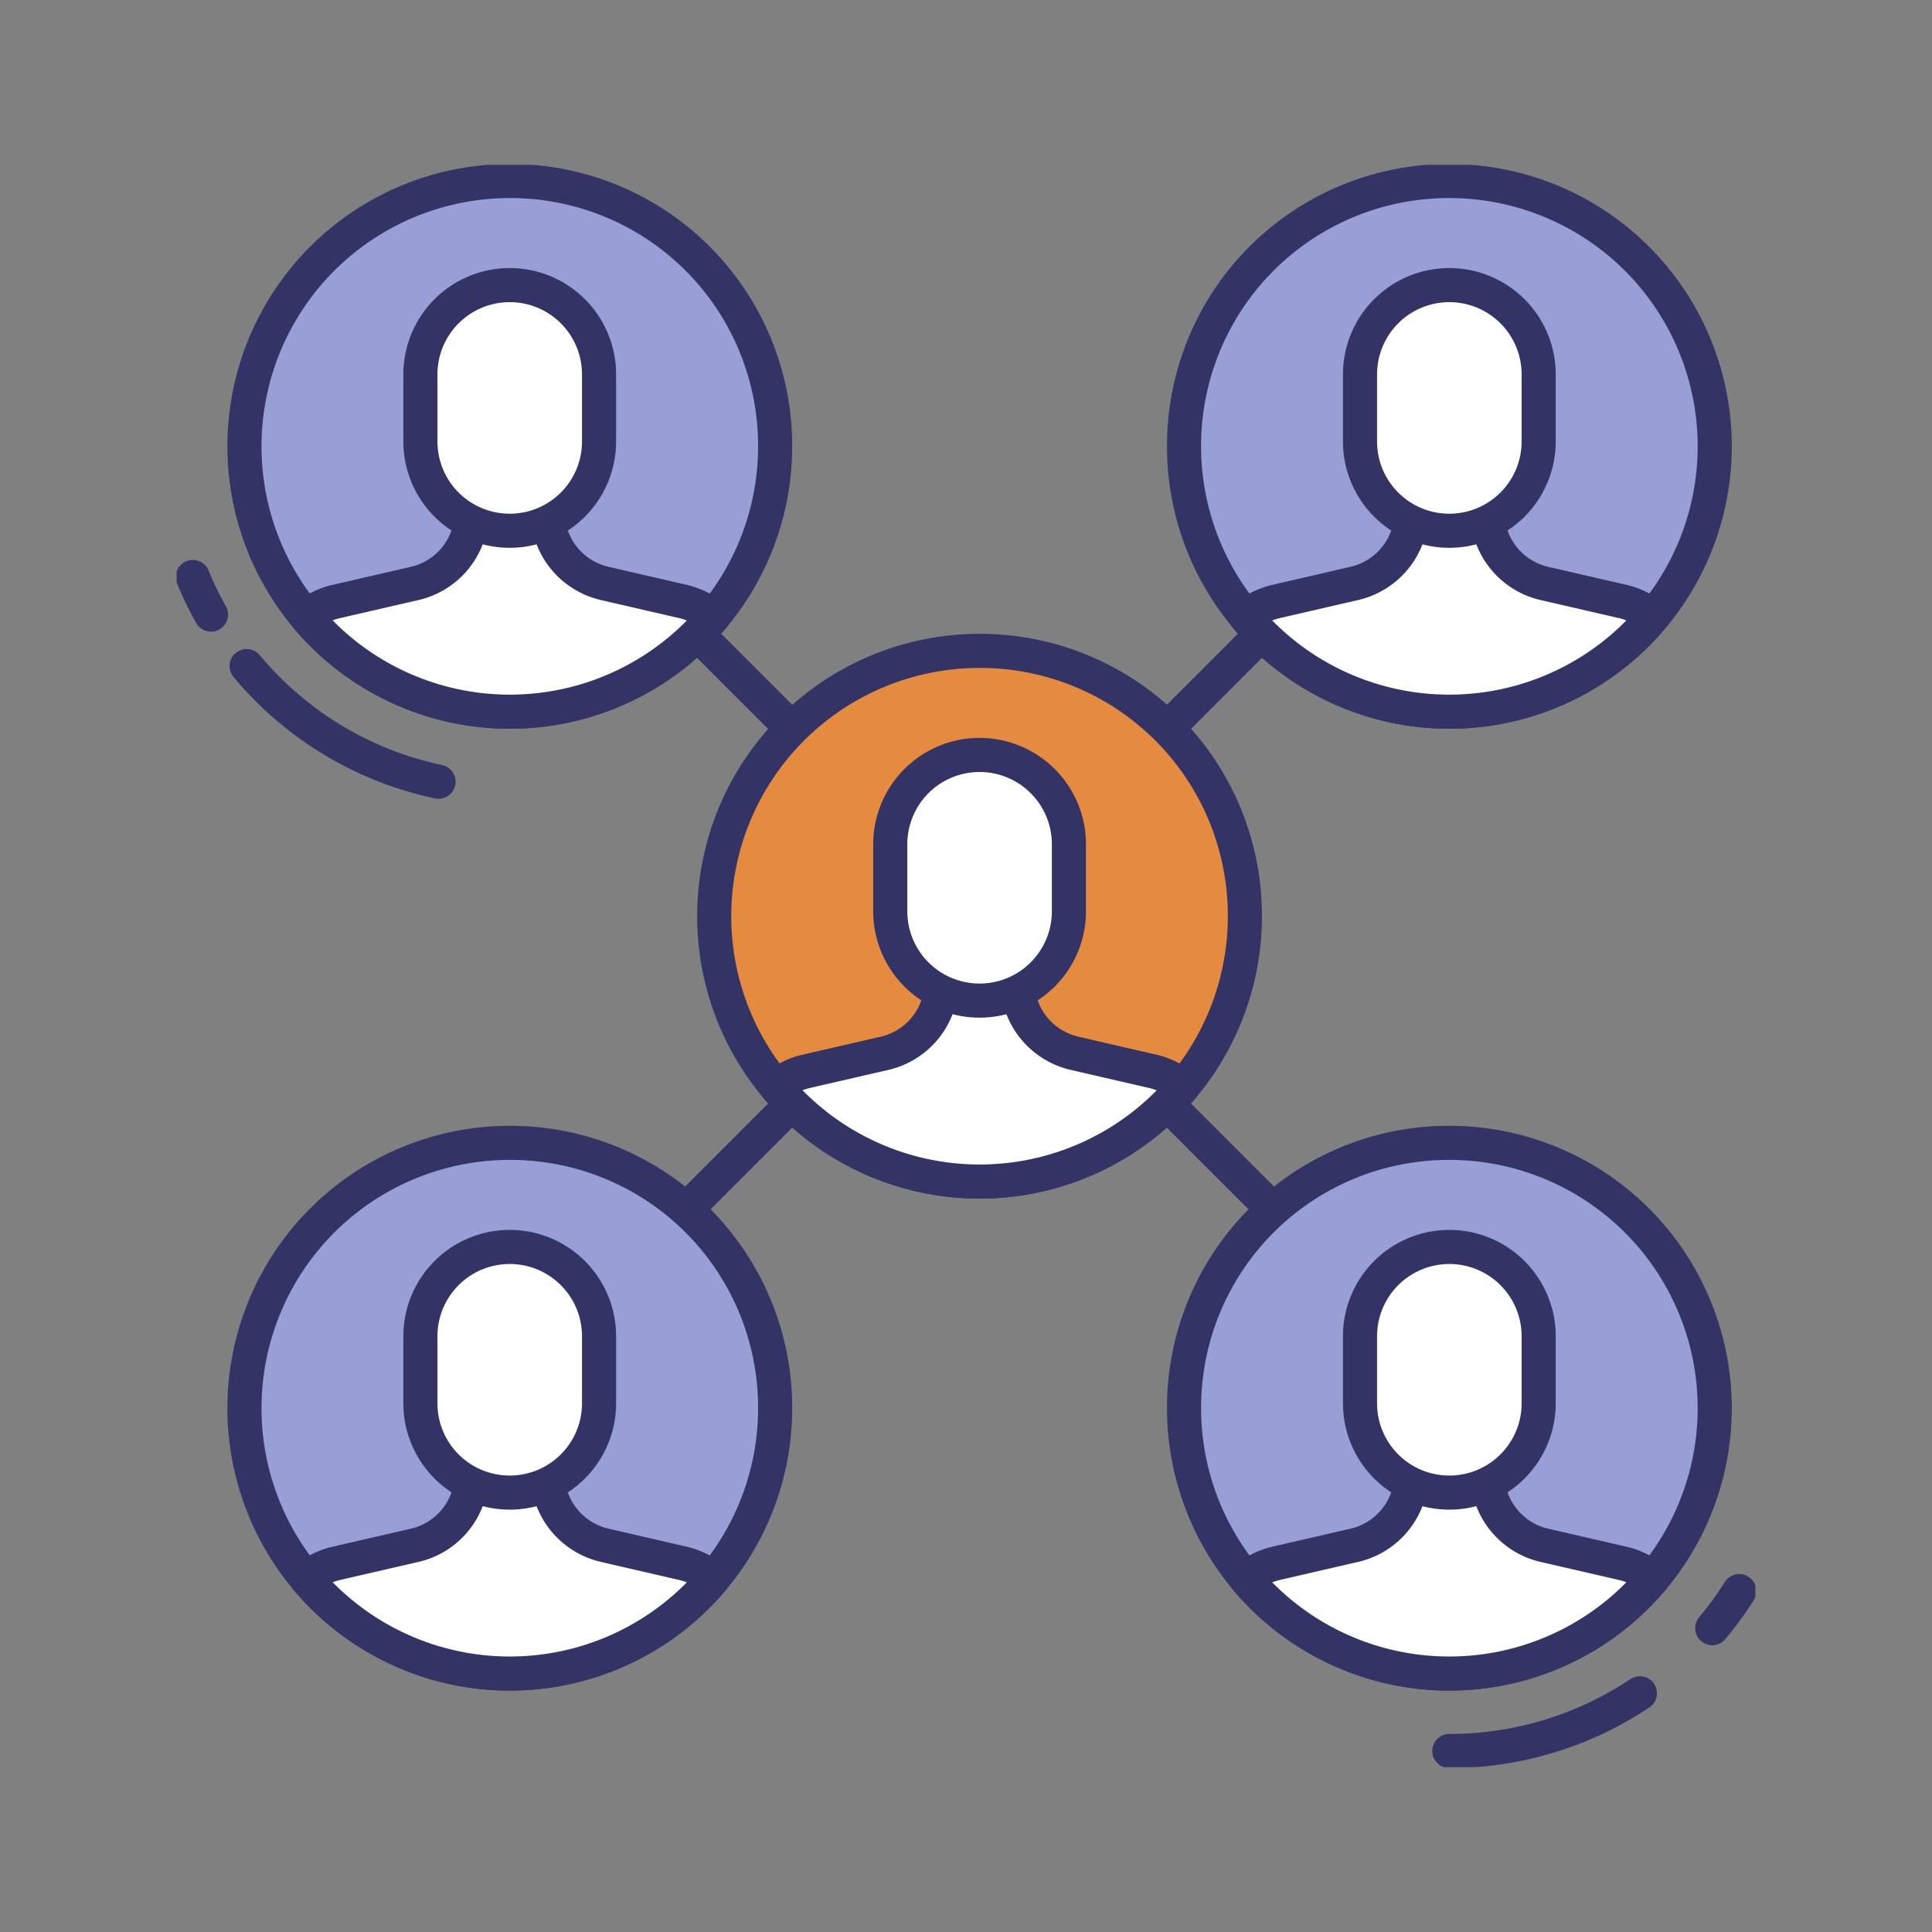 <svg xmlns="http://www.w3.org/2000/svg" xmlns:xlink="http://www.w3.org/1999/xlink" width="85" height="85" viewBox="0 0 85 85">
  <rect x="0" y="0" width="85" height="85" fill="#808080" stroke="none"/>
  <defs>
    <clipPath id="clip-path">
      <rect id="사각형_303" data-name="사각형 303" width="69.458" height="70.492" fill="none" stroke="rgba(0,0,0,0)" stroke-width="1.5"/>
    </clipPath>
    <clipPath id="clip-ico_quick03">
      <rect width="85" height="85"/>
    </clipPath>
  </defs>
  <g id="ico_quick03" clip-path="url(#clip-ico_quick03)">
    <g id="그룹_677" data-name="그룹 677" transform="translate(7.771 7.254)">
      <line id="선_5" data-name="선 5" x1="20.671" y1="20.671" transform="translate(14.653 12.384)" fill="#989ed6" stroke="rgba(0,0,0,0)" stroke-width="1.5"/>
      <line id="선_6" data-name="선 6" x1="20.671" y1="20.671" transform="translate(14.653 12.384)" fill="none" stroke="#336" stroke-linecap="round" stroke-linejoin="round" stroke-width="1.5"/>
      <line id="선_7" data-name="선 7" x1="20.671" y2="20.671" transform="translate(14.653 33.056)" fill="#989ed6" stroke="rgba(0,0,0,0)" stroke-width="1.5"/>
      <line id="선_8" data-name="선 8" x1="20.671" y2="20.671" transform="translate(14.653 33.056)" fill="none" stroke="#336" stroke-linecap="round" stroke-linejoin="round" stroke-width="1.5"/>
      <line id="선_9" data-name="선 9" x2="20.671" y2="20.671" transform="translate(35.325 33.056)" fill="#989ed6" stroke="rgba(0,0,0,0)" stroke-width="1.5"/>
      <line id="선_10" data-name="선 10" x2="20.671" y2="20.671" transform="translate(35.325 33.056)" fill="none" stroke="#336" stroke-linecap="round" stroke-linejoin="round" stroke-width="1.5"/>
      <line id="선_11" data-name="선 11" y1="20.671" x2="20.671" transform="translate(35.325 12.384)" fill="#989ed6" stroke="rgba(0,0,0,0)" stroke-width="1.5"/>
      <line id="선_12" data-name="선 12" y1="20.671" x2="20.671" transform="translate(35.325 12.384)" fill="none" stroke="#336" stroke-linecap="round" stroke-linejoin="round" stroke-width="1.5"/>
      <g id="그룹_676" data-name="그룹 676" transform="translate(0)">
        <g id="그룹_675" data-name="그룹 675" clip-path="url(#clip-path)">
          <path id="패스_304" data-name="패스 304" d="M65.01,49.342A11.674,11.674,0,1,1,53.338,37.665,11.648,11.648,0,0,1,65.01,49.342" transform="translate(-18.011 -16.283)" fill="#e58b3f" stroke="rgba(0,0,0,0)" stroke-width="1.5"/>
          <path id="패스_305" data-name="패스 305" d="M65.01,49.342A11.674,11.674,0,1,1,53.338,37.665,11.648,11.648,0,0,1,65.01,49.342Z" transform="translate(-18.011 -16.283)" fill="none" stroke="#336" stroke-linecap="round" stroke-linejoin="round" stroke-width="1.5"/>
          <path id="패스_306" data-name="패스 306" d="M64.367,64.391a11.677,11.677,0,0,1-17.916-.006,3.182,3.182,0,0,1,1.328-.659l3.451-.795a3.236,3.236,0,0,0,2.452-2.56,2.948,2.948,0,0,0,.057-.6V55.155h3.332v4.621a3.045,3.045,0,0,0,.057.6,3.243,3.243,0,0,0,2.458,2.555l3.446.795a3.248,3.248,0,0,1,1.334.664" transform="translate(-20.082 -23.845)" fill="#fff" stroke="rgba(0,0,0,0)" stroke-width="1.5"/>
          <path id="패스_307" data-name="패스 307" d="M64.367,64.391a11.677,11.677,0,0,1-17.916-.006,3.182,3.182,0,0,1,1.328-.659l3.451-.795a3.236,3.236,0,0,0,2.452-2.56,2.948,2.948,0,0,0,.057-.6V55.155h3.332v4.621a3.045,3.045,0,0,0,.057.6,3.243,3.243,0,0,0,2.458,2.555l3.446.795A3.248,3.248,0,0,1,64.367,64.391Z" transform="translate(-20.082 -23.845)" fill="none" stroke="#336" stroke-linecap="round" stroke-linejoin="round" stroke-width="1.5"/>
          <path id="패스_308" data-name="패스 308" d="M59.715,56.54h-.956a3.452,3.452,0,0,1-3.452-3.451v-3.9a3.452,3.452,0,0,1,3.452-3.452h.956a3.452,3.452,0,0,1,3.451,3.452v3.9a3.451,3.451,0,0,1-3.451,3.451" transform="translate(-23.91 -19.771)" fill="#fff" stroke="rgba(0,0,0,0)" stroke-width="1.5"/>
          <path id="사각형_298" data-name="사각형 298" d="M3.929,0h0A3.93,3.93,0,0,1,7.86,3.93V6.877a3.93,3.93,0,0,1-3.93,3.93h0A3.929,3.929,0,0,1,0,6.877V3.929A3.929,3.929,0,0,1,3.929,0Z" transform="translate(31.397 25.961)" fill="none" stroke="#336" stroke-linecap="round" stroke-linejoin="round" stroke-width="1.5"/>
          <path id="패스_309" data-name="패스 309" d="M2.052,33.592a15,15,0,0,1-.8-1.654" transform="translate(-0.54 -13.807)" fill="none" stroke="#336" stroke-linecap="round" stroke-linejoin="round" stroke-width="1.5"/>
          <path id="패스_310" data-name="패스 310" d="M13.869,43.93a15.014,15.014,0,0,1-8.441-5.088" transform="translate(-2.347 -16.792)" fill="none" stroke="#336" stroke-linecap="round" stroke-linejoin="round" stroke-width="1.5"/>
          <path id="패스_311" data-name="패스 311" d="M28.6,12.927A11.674,11.674,0,1,1,16.924,1.25,11.648,11.648,0,0,1,28.6,12.927" transform="translate(-2.268 -0.54)" fill="#989ed6" stroke="rgba(0,0,0,0)" stroke-width="1.5"/>
          <path id="패스_312" data-name="패스 312" d="M28.6,12.927A11.674,11.674,0,1,1,16.924,1.25,11.648,11.648,0,0,1,28.6,12.927Z" transform="translate(-2.268 -0.54)" fill="none" stroke="#336" stroke-linecap="round" stroke-linejoin="round" stroke-width="1.5"/>
          <path id="패스_313" data-name="패스 313" d="M27.953,27.976a11.677,11.677,0,0,1-17.916-.006,3.182,3.182,0,0,1,1.328-.659l3.451-.795a3.236,3.236,0,0,0,2.452-2.56,2.948,2.948,0,0,0,.057-.6V18.74h3.332v4.621a3.045,3.045,0,0,0,.057.6,3.243,3.243,0,0,0,2.458,2.555l3.446.795a3.248,3.248,0,0,1,1.334.664" transform="translate(-4.339 -8.102)" fill="#fff" stroke="rgba(0,0,0,0)" stroke-width="1.5"/>
          <path id="패스_314" data-name="패스 314" d="M27.953,27.976a11.677,11.677,0,0,1-17.916-.006,3.182,3.182,0,0,1,1.328-.659l3.451-.795a3.236,3.236,0,0,0,2.452-2.56,2.948,2.948,0,0,0,.057-.6V18.74h3.332v4.621a3.045,3.045,0,0,0,.057.6,3.243,3.243,0,0,0,2.458,2.555l3.446.795A3.248,3.248,0,0,1,27.953,27.976Z" transform="translate(-4.339 -8.102)" fill="none" stroke="#336" stroke-linecap="round" stroke-linejoin="round" stroke-width="1.5"/>
          <path id="패스_315" data-name="패스 315" d="M23.3,20.125h-.956a3.452,3.452,0,0,1-3.452-3.451v-3.9a3.452,3.452,0,0,1,3.452-3.452H23.3a3.452,3.452,0,0,1,3.451,3.452v3.9A3.451,3.451,0,0,1,23.3,20.125" transform="translate(-8.168 -4.028)" fill="#fff" stroke="rgba(0,0,0,0)" stroke-width="1.5"/>
          <path id="사각형_299" data-name="사각형 299" d="M3.929,0h0A3.929,3.929,0,0,1,7.86,3.929V6.877a3.93,3.93,0,0,1-3.93,3.93h0A3.929,3.929,0,0,1,0,6.877V3.929A3.929,3.929,0,0,1,3.929,0Z" transform="translate(10.725 5.29)" fill="none" stroke="#336" stroke-linecap="round" stroke-linejoin="round" stroke-width="1.5"/>
          <path id="패스_316" data-name="패스 316" d="M28.6,87.472A11.674,11.674,0,1,1,16.924,75.795,11.648,11.648,0,0,1,28.6,87.472" transform="translate(-2.268 -32.768)" fill="#989ed6" stroke="rgba(0,0,0,0)" stroke-width="1.5"/>
          <path id="패스_317" data-name="패스 317" d="M28.6,87.472A11.674,11.674,0,1,1,16.924,75.795,11.648,11.648,0,0,1,28.6,87.472Z" transform="translate(-2.268 -32.768)" fill="none" stroke="#336" stroke-linecap="round" stroke-linejoin="round" stroke-width="1.5"/>
          <path id="패스_318" data-name="패스 318" d="M27.953,102.521a11.677,11.677,0,0,1-17.916-.006,3.181,3.181,0,0,1,1.328-.659l3.451-.795a3.236,3.236,0,0,0,2.452-2.56,2.948,2.948,0,0,0,.057-.6V93.285h3.332v4.621a3.045,3.045,0,0,0,.057.6,3.243,3.243,0,0,0,2.458,2.555l3.446.795a3.248,3.248,0,0,1,1.334.664" transform="translate(-4.339 -40.329)" fill="#fff" stroke="rgba(0,0,0,0)" stroke-width="1.5"/>
          <path id="패스_319" data-name="패스 319" d="M27.953,102.521a11.677,11.677,0,0,1-17.916-.006,3.181,3.181,0,0,1,1.328-.659l3.451-.795a3.236,3.236,0,0,0,2.452-2.56,2.948,2.948,0,0,0,.057-.6V93.285h3.332v4.621a3.045,3.045,0,0,0,.057.6,3.243,3.243,0,0,0,2.458,2.555l3.446.795A3.248,3.248,0,0,1,27.953,102.521Z" transform="translate(-4.339 -40.329)" fill="none" stroke="#336" stroke-linecap="round" stroke-linejoin="round" stroke-width="1.5"/>
          <path id="패스_320" data-name="패스 320" d="M23.3,94.67h-.956a3.452,3.452,0,0,1-3.452-3.451v-3.9a3.452,3.452,0,0,1,3.452-3.452H23.3a3.452,3.452,0,0,1,3.451,3.452v3.9A3.451,3.451,0,0,1,23.3,94.67" transform="translate(-8.168 -36.256)" fill="#fff" stroke="rgba(0,0,0,0)" stroke-width="1.5"/>
          <path id="사각형_300" data-name="사각형 300" d="M3.929,0h0A3.93,3.93,0,0,1,7.86,3.93V6.877a3.93,3.93,0,0,1-3.93,3.93h0A3.929,3.929,0,0,1,0,6.877V3.929A3.929,3.929,0,0,1,3.929,0Z" transform="translate(10.725 47.607)" fill="none" stroke="#336" stroke-linecap="round" stroke-linejoin="round" stroke-width="1.5"/>
          <path id="패스_321" data-name="패스 321" d="M78.075,12.927A11.674,11.674,0,1,0,89.746,1.25,11.648,11.648,0,0,0,78.075,12.927" transform="translate(-33.753 -0.54)" fill="#989ed6" stroke="rgba(0,0,0,0)" stroke-width="1.5"/>
          <path id="패스_322" data-name="패스 322" d="M78.075,12.927A11.674,11.674,0,1,0,89.746,1.25,11.648,11.648,0,0,0,78.075,12.927Z" transform="translate(-33.753 -0.54)" fill="none" stroke="#336" stroke-linecap="round" stroke-linejoin="round" stroke-width="1.5"/>
          <path id="패스_323" data-name="패스 323" d="M82.855,27.976a11.677,11.677,0,0,0,17.916-.006,3.182,3.182,0,0,0-1.328-.659l-3.451-.795a3.236,3.236,0,0,1-2.452-2.56,2.949,2.949,0,0,1-.057-.6V18.74H90.15v4.621a3.045,3.045,0,0,1-.057.6,3.243,3.243,0,0,1-2.458,2.555l-3.446.795a3.248,3.248,0,0,0-1.334.664" transform="translate(-35.82 -8.102)" fill="#fff" stroke="rgba(0,0,0,0)" stroke-width="1.5"/>
          <path id="패스_324" data-name="패스 324" d="M82.855,27.976a11.677,11.677,0,0,0,17.916-.006,3.182,3.182,0,0,0-1.328-.659l-3.451-.795a3.236,3.236,0,0,1-2.452-2.56,2.949,2.949,0,0,1-.057-.6V18.74H90.15v4.621a3.045,3.045,0,0,1-.057.6,3.243,3.243,0,0,1-2.458,2.555l-3.446.795A3.248,3.248,0,0,0,82.855,27.976Z" transform="translate(-35.82 -8.102)" fill="none" stroke="#336" stroke-linecap="round" stroke-linejoin="round" stroke-width="1.5"/>
          <path id="패스_325" data-name="패스 325" d="M95.165,20.125h.956a3.452,3.452,0,0,0,3.452-3.451v-3.9a3.452,3.452,0,0,0-3.452-3.452h-.956a3.452,3.452,0,0,0-3.451,3.452v3.9a3.451,3.451,0,0,0,3.451,3.451" transform="translate(-39.65 -4.028)" fill="#fff" stroke="rgba(0,0,0,0)" stroke-width="1.5"/>
          <path id="사각형_301" data-name="사각형 301" d="M3.929,0h0A3.93,3.93,0,0,1,7.86,3.93V6.877a3.93,3.93,0,0,1-3.93,3.93h0A3.929,3.929,0,0,1,0,6.877V3.929A3.929,3.929,0,0,1,3.929,0Z" transform="translate(52.064 5.29)" fill="none" stroke="#336" stroke-linecap="round" stroke-linejoin="round" stroke-width="1.5"/>
          <path id="패스_326" data-name="패스 326" d="M107.019,118.453a15.049,15.049,0,0,1-8.384,2.539" transform="translate(-42.642 -51.21)" fill="none" stroke="#336" stroke-linecap="round" stroke-linejoin="round" stroke-width="1.5"/>
          <path id="패스_327" data-name="패스 327" d="M120.2,110.535a14.869,14.869,0,0,1-1.19,1.629" transform="translate(-51.45 -47.787)" fill="none" stroke="#336" stroke-linecap="round" stroke-linejoin="round" stroke-width="1.5"/>
          <path id="패스_328" data-name="패스 328" d="M78.075,87.472A11.674,11.674,0,1,0,89.746,75.795,11.648,11.648,0,0,0,78.075,87.472" transform="translate(-33.753 -32.768)" fill="#989ed6" stroke="rgba(0,0,0,0)" stroke-width="1.5"/>
          <path id="패스_329" data-name="패스 329" d="M78.075,87.472A11.674,11.674,0,1,0,89.746,75.795,11.648,11.648,0,0,0,78.075,87.472Z" transform="translate(-33.753 -32.768)" fill="none" stroke="#336" stroke-linecap="round" stroke-linejoin="round" stroke-width="1.5"/>
          <path id="패스_330" data-name="패스 330" d="M82.855,102.521a11.677,11.677,0,0,0,17.916-.006,3.181,3.181,0,0,0-1.328-.659l-3.451-.795a3.236,3.236,0,0,1-2.452-2.56,2.949,2.949,0,0,1-.057-.6V93.285H90.15v4.621a3.045,3.045,0,0,1-.057.6,3.243,3.243,0,0,1-2.458,2.555l-3.446.795a3.248,3.248,0,0,0-1.334.664" transform="translate(-35.82 -40.329)" fill="#fff" stroke="rgba(0,0,0,0)" stroke-width="1.5"/>
          <path id="패스_331" data-name="패스 331" d="M82.855,102.521a11.677,11.677,0,0,0,17.916-.006,3.181,3.181,0,0,0-1.328-.659l-3.451-.795a3.236,3.236,0,0,1-2.452-2.56,2.949,2.949,0,0,1-.057-.6V93.285H90.15v4.621a3.045,3.045,0,0,1-.057.6,3.243,3.243,0,0,1-2.458,2.555l-3.446.795A3.248,3.248,0,0,0,82.855,102.521Z" transform="translate(-35.82 -40.329)" fill="none" stroke="#336" stroke-linecap="round" stroke-linejoin="round" stroke-width="1.5"/>
          <path id="패스_332" data-name="패스 332" d="M95.165,94.67h.956a3.452,3.452,0,0,0,3.452-3.451v-3.9a3.452,3.452,0,0,0-3.452-3.452h-.956a3.452,3.452,0,0,0-3.451,3.452v3.9a3.451,3.451,0,0,0,3.451,3.451" transform="translate(-39.65 -36.256)" fill="#fff" stroke="rgba(0,0,0,0)" stroke-width="1.5"/>
          <path id="사각형_302" data-name="사각형 302" d="M3.929,0h0A3.93,3.93,0,0,1,7.86,3.93V6.877a3.93,3.93,0,0,1-3.93,3.93h0A3.929,3.929,0,0,1,0,6.877V3.929A3.929,3.929,0,0,1,3.929,0Z" transform="translate(52.064 47.607)" fill="none" stroke="#336" stroke-linecap="round" stroke-linejoin="round" stroke-width="1.5"/>
        </g>
      </g>
    </g>
  </g>
</svg>
